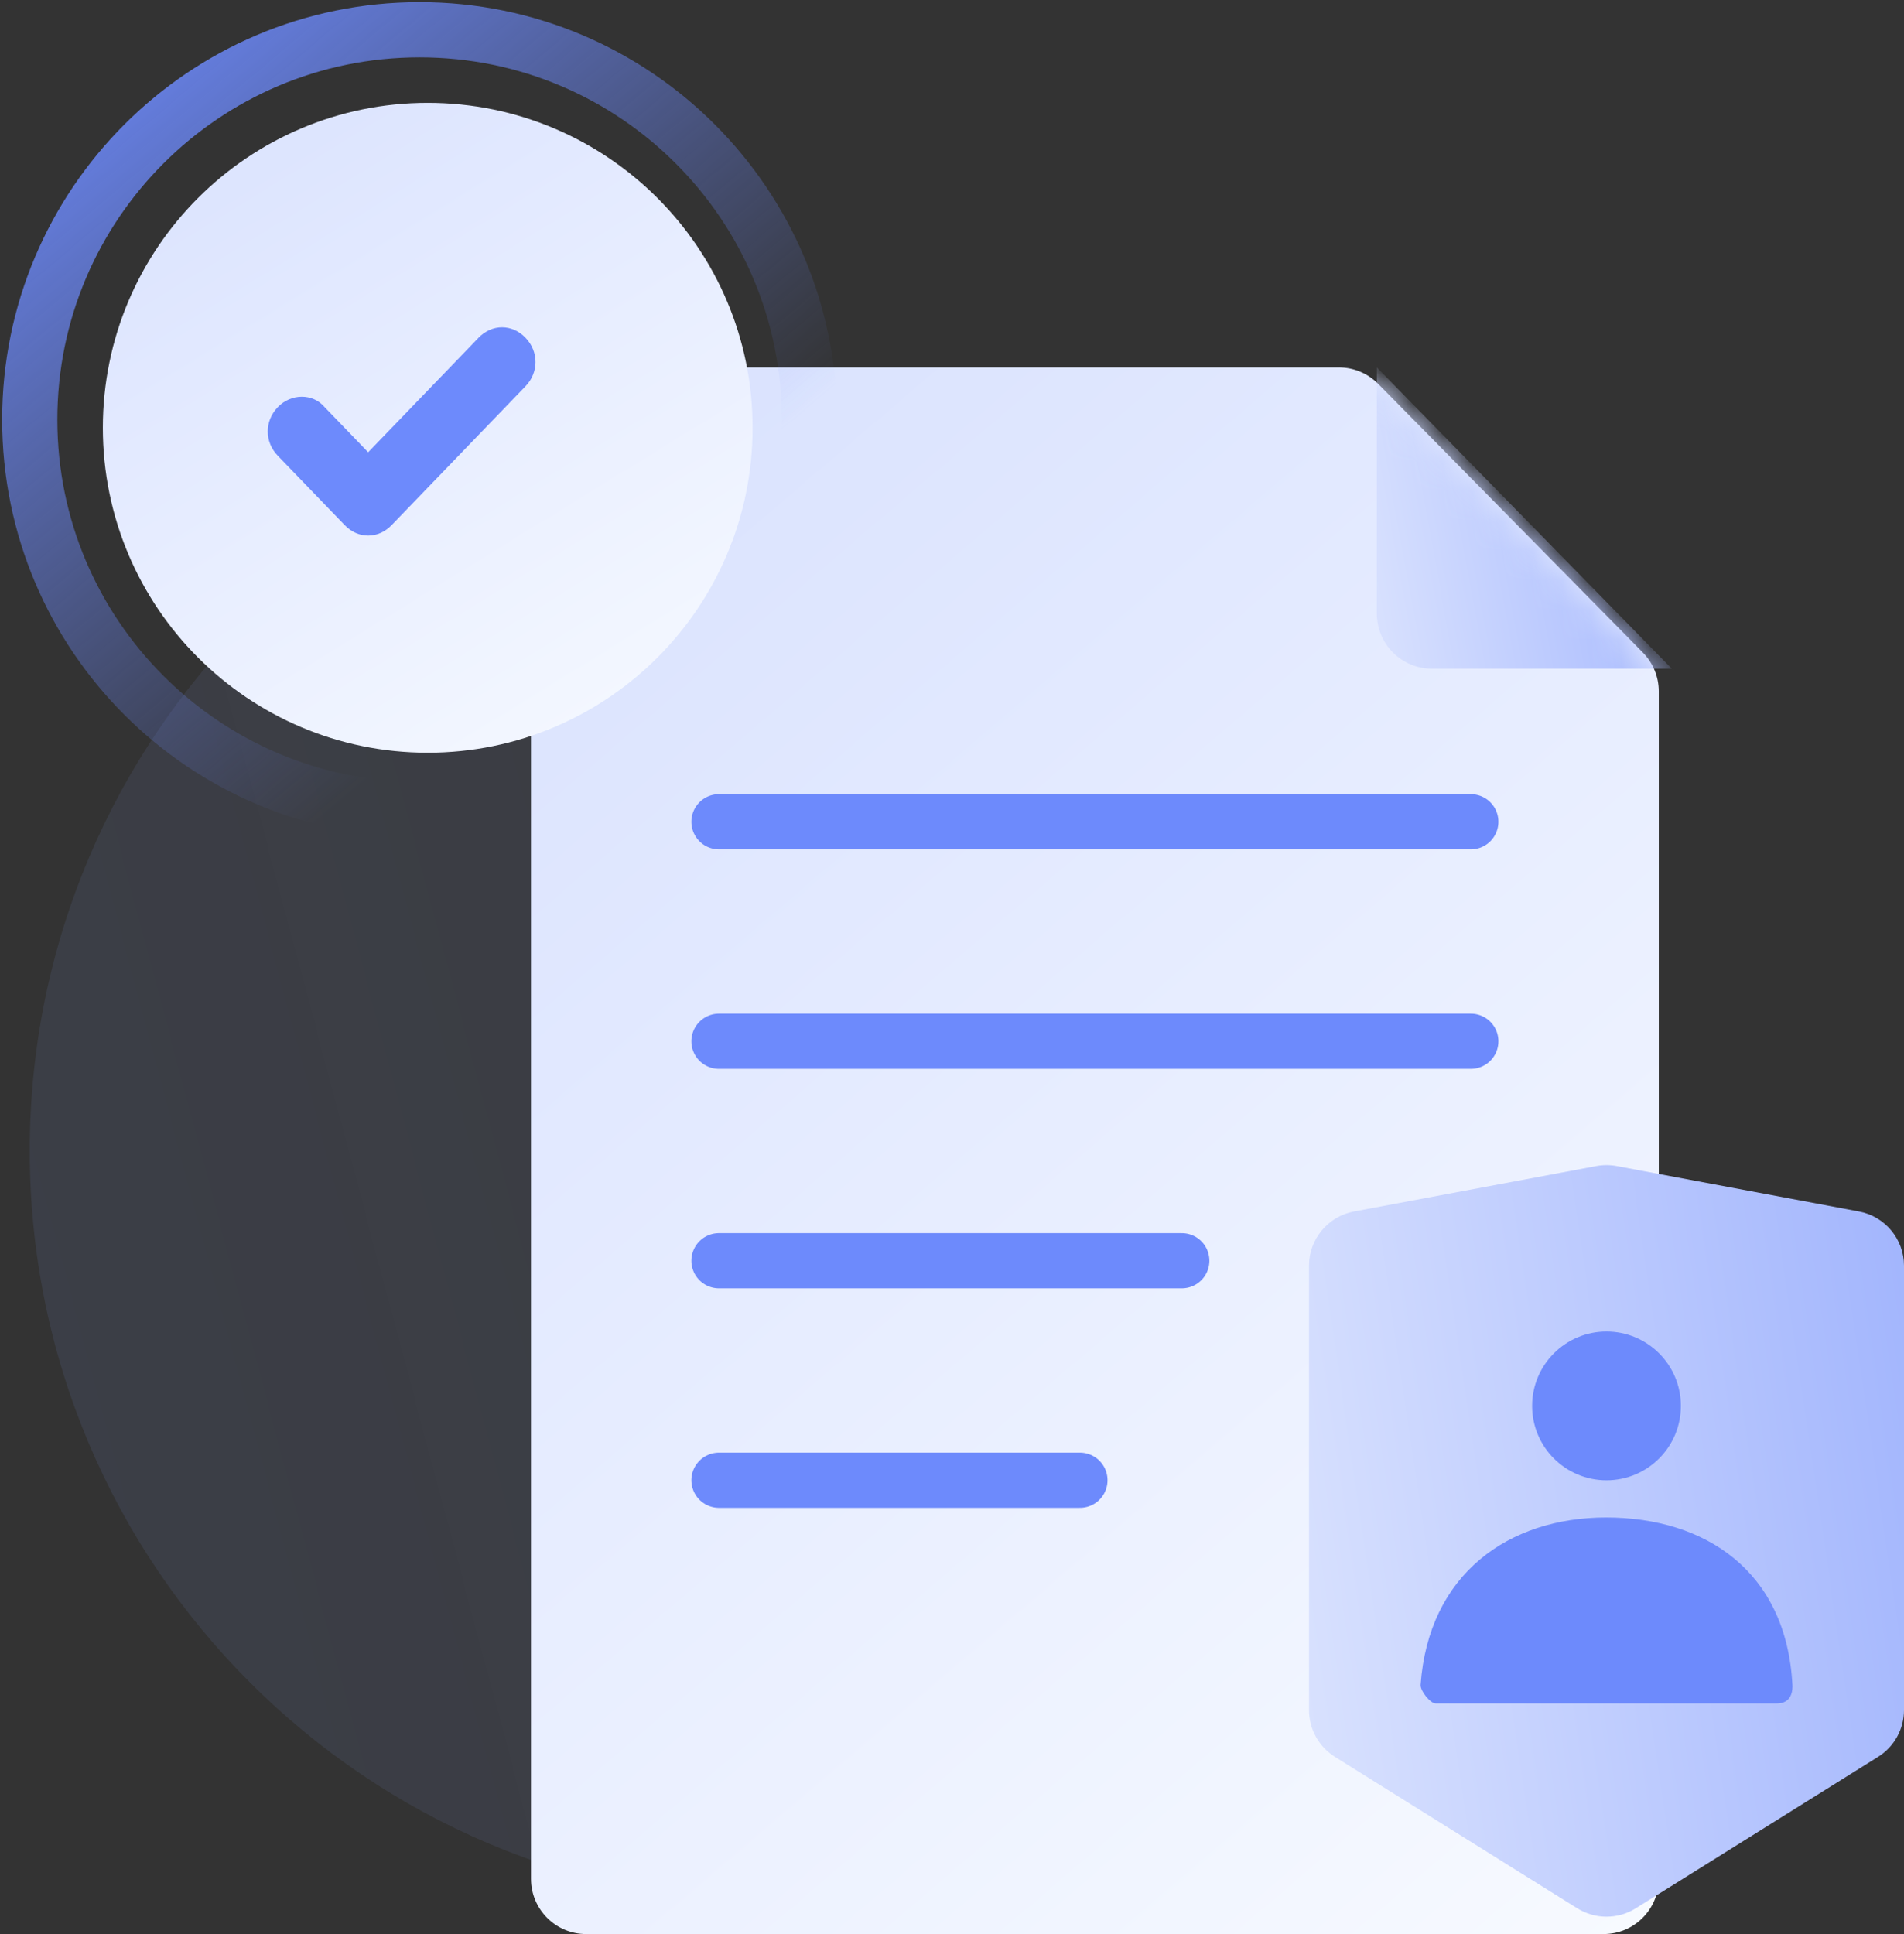 <?xml version="1.0" encoding="UTF-8"?> <svg xmlns="http://www.w3.org/2000/svg" width="64" height="65" viewBox="0 0 64 65" fill="none"><rect x="0" y="0" width="64" height="65" fill="#333333" stroke="none"/><path opacity="0.15" fill-rule="evenodd" clip-rule="evenodd" d="M26.272 63.947C40.23 63.947 51.545 52.632 51.545 38.675C51.545 24.717 40.23 13.402 26.272 13.402C12.315 13.402 1 24.717 1 38.675C1 52.632 12.315 63.947 26.272 63.947Z" fill="url(#paint0_linear)"></path><path d="M55.757 63.145C55.757 64.17 54.927 65 53.903 65H19.703C18.679 65 17.849 64.17 17.849 63.145V14.204C17.849 13.18 18.679 12.349 19.703 12.349H45.005C45.502 12.349 45.977 12.548 46.326 12.902L55.224 21.933C55.566 22.28 55.757 22.747 55.757 23.235V63.145Z" fill="url(#paint1_linear)"></path><mask id="mask0" maskUnits="userSpaceOnUse" x="17" y="12" width="39" height="53"><path d="M55.757 63.145C55.757 64.17 54.927 65 53.903 65H19.703C18.679 65 17.849 64.17 17.849 63.145V14.204C17.849 13.18 18.679 12.349 19.703 12.349H45.005C45.502 12.349 45.977 12.548 46.326 12.902L55.224 21.933C55.566 22.28 55.757 22.747 55.757 23.235V63.145Z" fill="url(#paint2_linear)"></path></mask><g mask="url(#mask0)"><path d="M56.195 22.474H48.135C47.111 22.474 46.28 21.644 46.28 20.62V12.349L56.195 22.474Z" fill="url(#paint3_linear)"></path></g><path fill-rule="evenodd" clip-rule="evenodd" d="M44 42.539C44 41.647 44.636 40.881 45.513 40.716L53.658 39.189C53.884 39.147 54.116 39.147 54.342 39.189L62.487 40.716C63.364 40.881 64 41.647 64 42.539V57.472C64 58.111 63.671 58.706 63.128 59.045L54.983 64.135C54.382 64.511 53.618 64.511 53.017 64.135L44.872 59.045C44.329 58.706 44 58.111 44 57.472L44 42.539Z" fill="url(#paint4_linear)"></path><path fill-rule="evenodd" clip-rule="evenodd" d="M54 49.75C52.619 49.75 51.5 48.631 51.5 47.25C51.5 45.869 52.619 44.75 54 44.75C55.381 44.75 56.5 45.869 56.5 47.25C56.5 48.631 55.381 49.75 54 49.75Z" fill="#6D8AFC"></path><path fill-rule="evenodd" clip-rule="evenodd" d="M47.751 56.624C48.02 52.896 50.71 51 53.988 51C57.313 51 60.045 52.792 60.249 56.625C60.257 56.778 60.249 57.25 59.727 57.25C57.154 57.25 53.33 57.25 48.255 57.25C48.081 57.25 47.736 56.828 47.751 56.624Z" fill="#6D8AFC"></path><path d="M14.104 27.208C21.341 27.208 27.208 21.341 27.208 14.104C27.208 6.867 21.341 1 14.104 1C6.867 1 1 6.867 1 14.104C1 21.341 6.867 27.208 14.104 27.208Z" stroke="url(#paint5_linear)" stroke-width="1.855"></path><path d="M14.377 25.297C20.408 25.297 25.297 20.408 25.297 14.377C25.297 8.346 20.408 3.457 14.377 3.457C8.346 3.457 3.457 8.346 3.457 14.377C3.457 20.408 8.346 25.297 14.377 25.297Z" fill="url(#paint6_linear)"></path><path fill-rule="evenodd" clip-rule="evenodd" d="M12.375 18C12.094 18 11.812 17.883 11.588 17.65L9.338 15.317C8.887 14.85 8.887 14.15 9.338 13.683C9.787 13.217 10.519 13.217 10.912 13.683L12.375 15.2L16.087 11.35C16.538 10.883 17.212 10.883 17.663 11.35C18.113 11.817 18.113 12.517 17.663 12.983L13.162 17.65C12.938 17.883 12.656 18 12.375 18Z" fill="#6D8AFC"></path><path d="M24.167 27.618H49.439" stroke="#6D8AFC" stroke-width="1.855" stroke-linecap="round" stroke-linejoin="round"></path><path d="M24.167 34.995H49.439" stroke="#6D8AFC" stroke-width="1.855" stroke-linecap="round" stroke-linejoin="round"></path><path d="M24.167 42.371H39.724" stroke="#6D8AFC" stroke-width="1.855" stroke-linecap="round" stroke-linejoin="round"></path><path d="M24.167 49.748H36.3" stroke="#6D8AFC" stroke-width="1.855" stroke-linecap="round" stroke-linejoin="round"></path><defs><linearGradient id="paint0_linear" x1="64.072" y1="48.381" x2="-53.757" y2="79.742" gradientUnits="userSpaceOnUse"><stop stop-color="#A6BFFE" stop-opacity="0.32"></stop><stop offset="1" stop-color="#6D8AFC"></stop></linearGradient><linearGradient id="paint1_linear" x1="55.365" y1="65" x2="-132.418" y2="-154.675" gradientUnits="userSpaceOnUse"><stop stop-color="#F7FAFF"></stop><stop offset="1" stop-color="#6D8AFC"></stop></linearGradient><linearGradient id="paint2_linear" x1="55.365" y1="65" x2="-132.418" y2="-154.675" gradientUnits="userSpaceOnUse"><stop stop-color="#F7FAFF"></stop><stop offset="1" stop-color="#6D8AFC"></stop></linearGradient><linearGradient id="paint3_linear" x1="40.862" y1="26.734" x2="68.56" y2="21.672" gradientUnits="userSpaceOnUse"><stop stop-color="#F7FAFF"></stop><stop offset="1" stop-color="#6D8AFC"></stop></linearGradient><linearGradient id="paint4_linear" x1="33.517" y1="74.81" x2="90.032" y2="66.491" gradientUnits="userSpaceOnUse"><stop stop-color="#F7FAFF"></stop><stop offset="1" stop-color="#6D8AFC"></stop></linearGradient><linearGradient id="paint5_linear" x1="1" y1="1" x2="18.133" y2="21.362" gradientUnits="userSpaceOnUse"><stop stop-color="#6D8AFC"></stop><stop offset="1" stop-color="#6D8AFC" stop-opacity="0"></stop></linearGradient><linearGradient id="paint6_linear" x1="25.072" y1="25.297" x2="-45.328" y2="-89.085" gradientUnits="userSpaceOnUse"><stop stop-color="#F7FAFF"></stop><stop offset="1" stop-color="#6D8AFC"></stop></linearGradient></defs></svg> 
